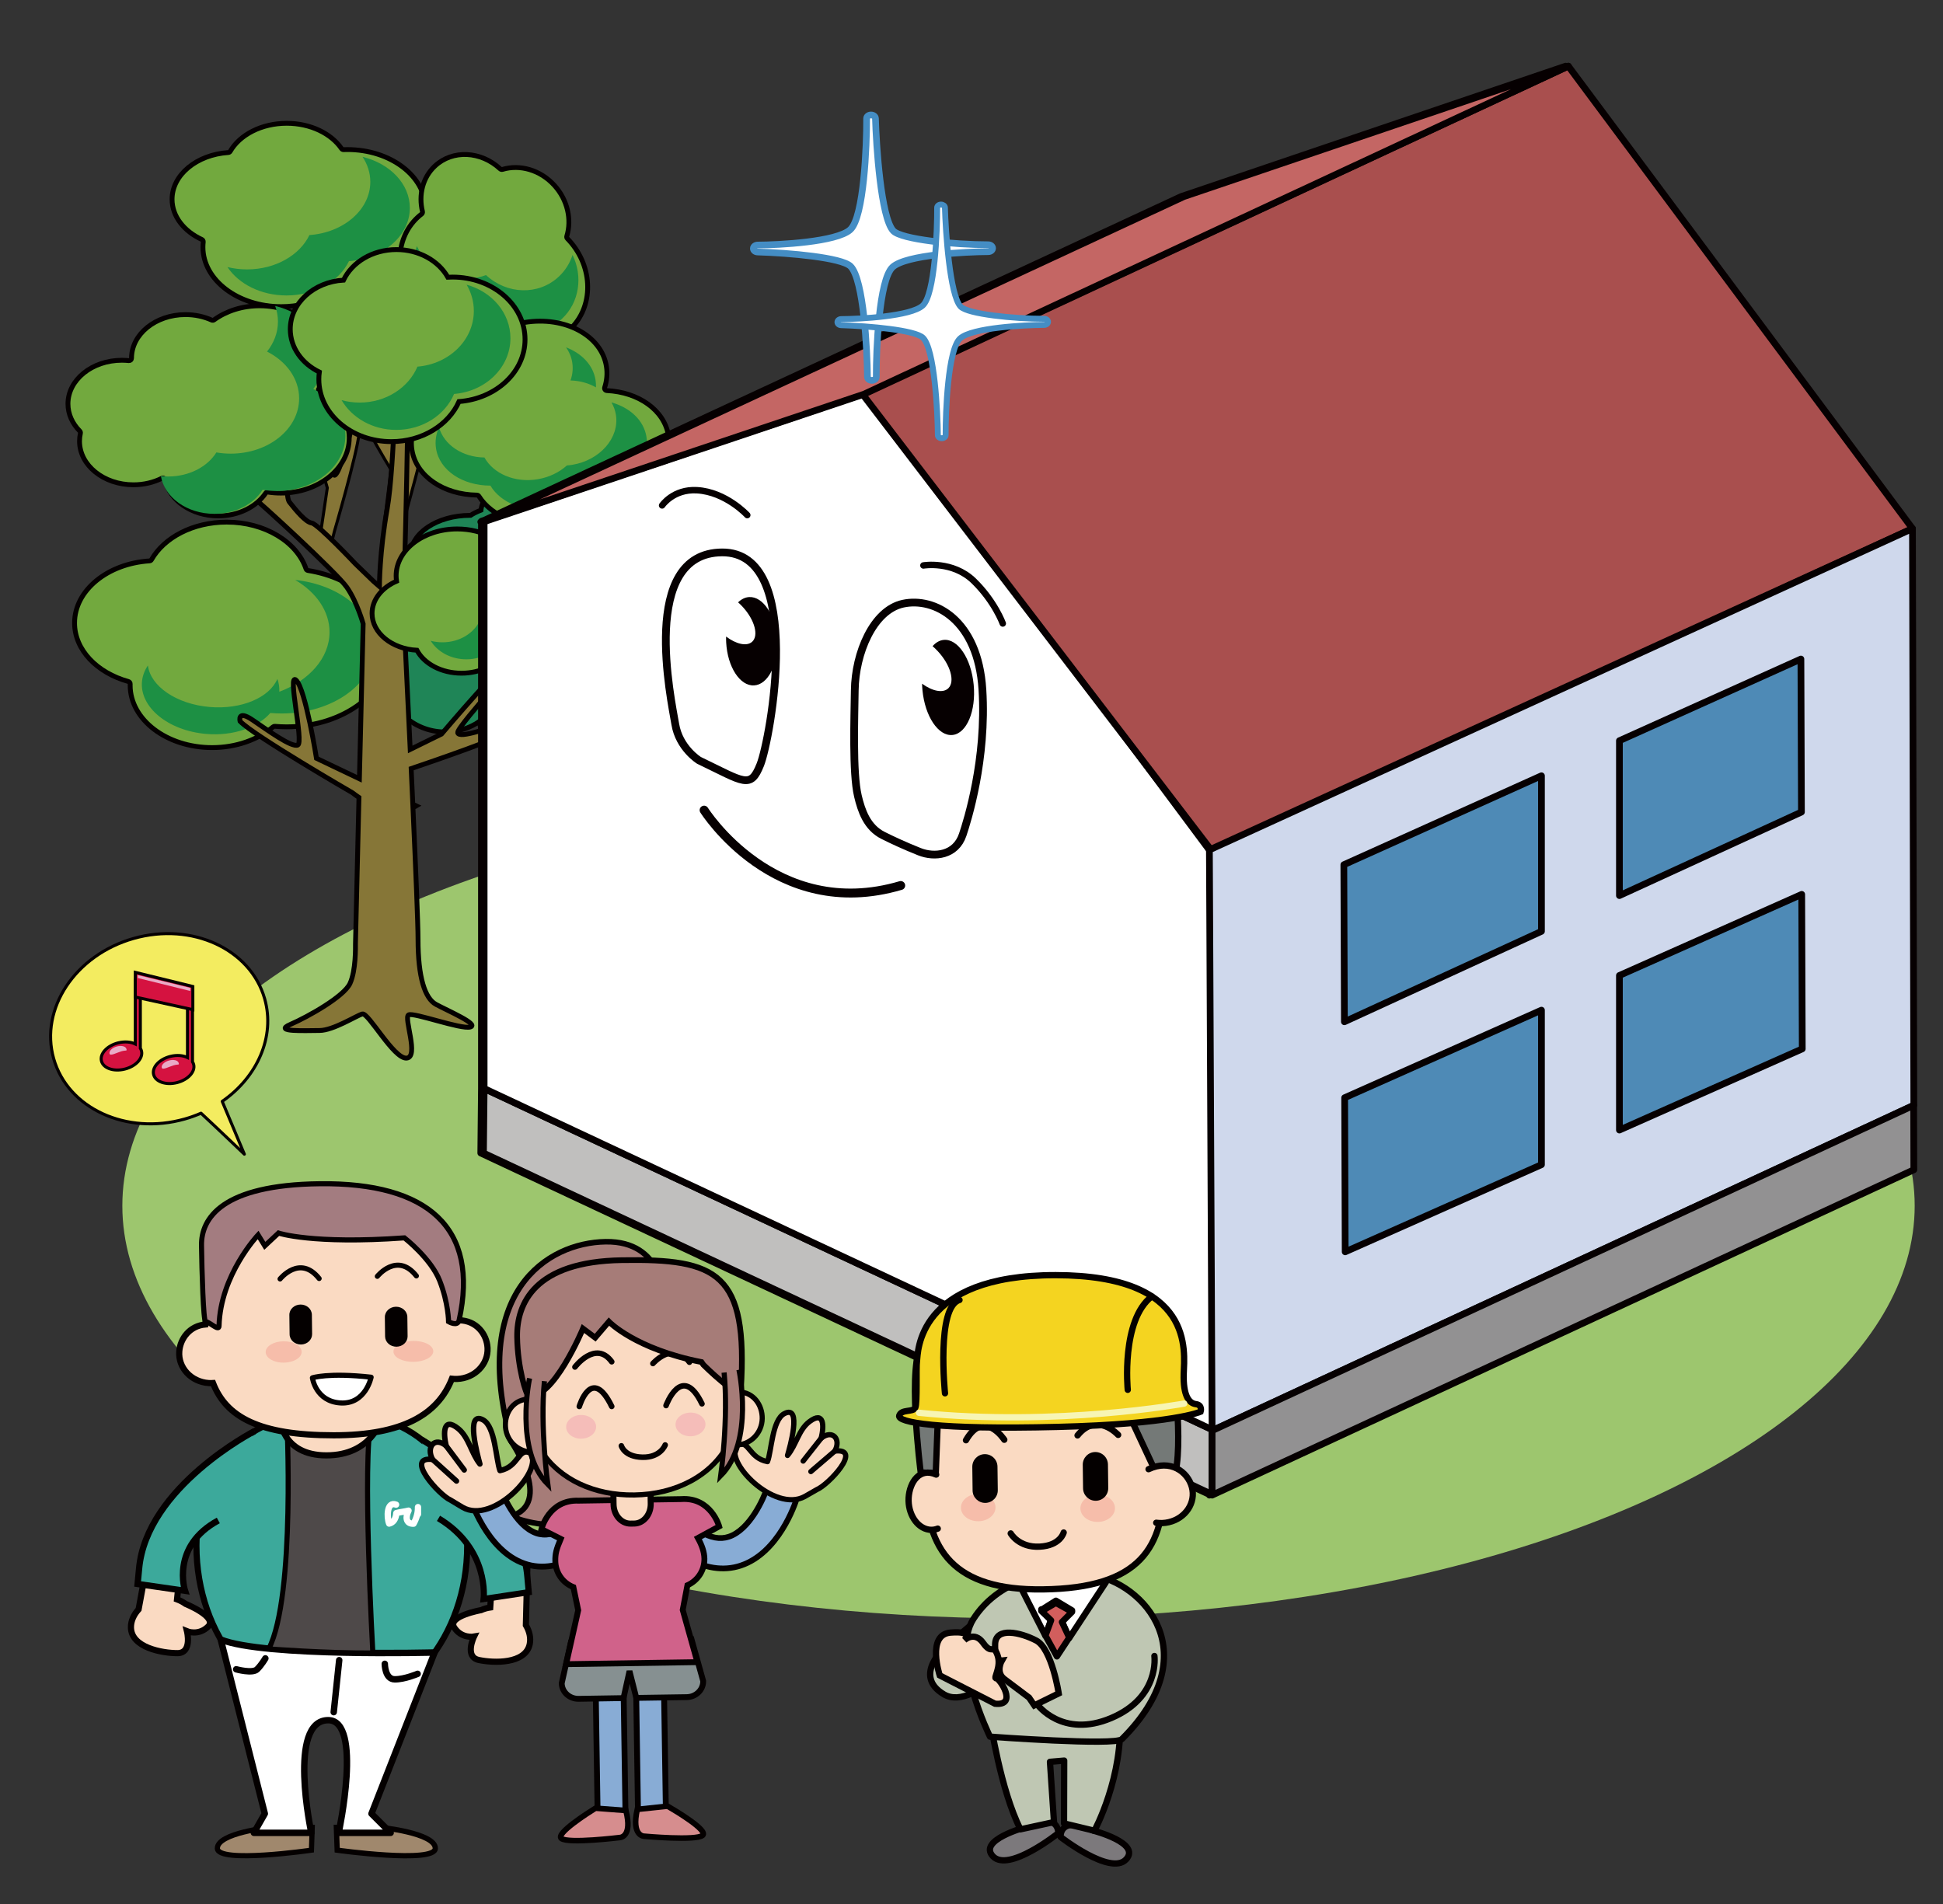 <?xml version="1.0" encoding="utf-8"?>
<!-- Generator: Adobe Illustrator 16.0.0, SVG Export Plug-In . SVG Version: 6.00 Build 0)  -->
<!DOCTYPE svg PUBLIC "-//W3C//DTD SVG 1.1//EN" "http://www.w3.org/Graphics/SVG/1.1/DTD/svg11.dtd">
<svg version="1.1" id="レイヤー_1" xmlns="http://www.w3.org/2000/svg" xmlns:xlink="http://www.w3.org/1999/xlink" x="0px"
	 y="0px" width="250px" height="245px" viewBox="0 0 250 245" enable-background="new 0 0 250 245" xml:space="preserve">
<rect x="0" y="0" width="250" height="245" fill="#333333" stroke="none"/>
<g>
	<ellipse fill="#9DC66E" cx="131.049" cy="155.155" rx="115.308" ry="53.09"/>
	<g>
		<g>
			<path fill="#72A93E" stroke="#040000" stroke-width="0.623" stroke-miterlimit="10" d="M39.621,73.409
				c-0.111-0.018-0.205-0.094-0.242-0.199c-1.163-3.467-5.294-6.027-10.211-6.027c-4.336,0-8.059,1.99-9.678,4.836
				c-0.05,0.09-0.143,0.148-0.246,0.154c-5.404,0.344-9.65,3.791-9.65,7.99c0,3.463,2.886,6.414,6.928,7.533
				c0.137,0.039,0.23,0.166,0.227,0.311c-0.001,0.057-0.002,0.115-0.002,0.172c0,4.43,4.719,8.02,10.539,8.02
				c3.118,0,5.92-1.031,7.851-2.668c0.062-0.053,0.141-0.078,0.221-0.072c0.502,0.045,1.011,0.068,1.527,0.068
				c7.381,0,13.363-4.553,13.363-10.166C50.247,78.46,45.688,74.368,39.621,73.409z"/>
			<path fill="#1D9044" d="M37.982,74.626c2.693,1.584,4.417,4,4.417,6.709c0,3.342-2.625,6.24-6.462,7.676
				c0.028-0.566-0.057-1.121-0.246-1.654c-1.01,2.398-4.61,3.965-8.717,3.615c-4.274-0.363-7.615-2.68-7.942-5.342
				c-0.425,0.623-0.69,1.316-0.763,2.059c-0.316,3.311,3.378,6.336,8.253,6.75c3.488,0.295,6.636-0.822,8.262-2.695
				c0.479,0.041,0.968,0.064,1.463,0.064c6.588,0,11.93-3.867,11.93-8.635C48.177,78.829,43.748,75.235,37.982,74.626z"/>
		</g>
		<path fill="#1F8557" stroke="#040000" stroke-width="0.623" stroke-miterlimit="10" d="M92.806,75.435
			c0-2.32-1.822-4.357-4.565-5.508c0.982-1.012,1.552-2.221,1.552-3.52c0-3.588-4.353-6.496-9.723-6.496
			c-2.566,0-4.9,0.666-6.639,1.752c-1.144-0.453-2.479-0.713-3.904-0.713c-4.022,0-7.323,2.068-7.644,4.697
			c-0.475,0.182-0.926,0.406-1.349,0.668c-0.017,0-0.032,0-0.047,0c-4.234,0-7.668,2.293-7.668,5.125c0,0.646,0.18,1.266,0.51,1.836
			c-3.108,0.951-5.361,3.768-5.361,7.096c0,1.834,0.684,3.51,1.815,4.807c-0.113,0.506-0.172,1.031-0.172,1.57
			c0,4.107,3.433,7.438,7.668,7.438c1.648,0,3.174-0.502,4.423-1.359c0.395,3.75,3.658,6.674,7.628,6.674
			c3,0,5.598-1.67,6.857-4.105c0.659,0.137,1.343,0.211,2.043,0.211c5.371,0,9.724-4.223,9.724-9.434
			c0-1.711-0.471-3.316-1.292-4.699C90.26,80.521,92.806,78.177,92.806,75.435z"/>
		<path fill="#867637" stroke="#040000" stroke-width="0.389" stroke-miterlimit="10" d="M43.022,68.394
			c0,0,2.9-9.902,3.183-12.627c0,0-0.438-1.982-1.071,0.162c-0.634,2.143-1.51,5.566-2.159,5.332
			c-0.649-0.232-3.396-12.076-3.609-10.328c-0.212,1.748,2.748,11.844,2.748,11.844l-0.86,5.801
			C41.253,68.577,41.714,74.124,43.022,68.394z"/>
		<path fill="#867637" stroke="#040000" stroke-width="0.389" stroke-miterlimit="10" d="M54.62,49.979
			c-0.85,3.004-1.983,7.68-3.045,7.977c-1.062,0.299-6.408-10.854-6.611-8.668C44.76,51.47,50.309,60.44,50.309,60.44l-0.921,7.383
			c0,0,1.177,5.939,2.825-1.752c0,0,3.877-13.846,4.114-17.207C56.327,48.864,55.469,46.976,54.62,49.979z"/>
		<path fill="#867637" stroke="#040000" stroke-width="0.623" stroke-miterlimit="10" d="M65.69,92.757
			c-2.589,0.854-6.641,2.355-6.799,1.523c-0.155-0.834,10.332-11.969,8.407-10.961S56.811,94.456,56.811,94.456l-4.031,1.98
			c-0.447-9.492-0.875-18.068-0.875-18.068s0.992-33.543,0.441-35.334c-0.552-1.787-1.322,1.344-1.322,1.344
			s-0.222,15.543-1.213,21.133c-0.993,5.59-0.993,9.951-0.993,9.951l-0.771-0.67l-2.314-2.238c0,0-4.851-5.143-5.624-5.254
			c-0.771-0.111-1.982-1.564-2.865-2.686c-0.881-1.117,0.44-10.396,0.33-10.955c-0.109-0.561-0.441-0.225-1.322-0.449
			c-0.883-0.223-0.662,9.506-1.323,9.84c-0.661,0.336-0.44,0.447-2.314-0.895c-1.875-1.34-4.852-4.807-5.514-4.025
			c-0.66,0.783,5.072,5.703,5.514,5.928c0.44,0.223,10.693,9.615,12.016,11.516c1.323,1.902,2.095,4.697,2.095,4.697
			s-0.241,9.869-0.484,19.939l-5.524-2.635c0,0-1.405-8.852-2.608-10.043c-1.204-1.191,1.003,8,0.201,8.34
			c-0.803,0.34-3.813-1.871-5.821-3.232c-2.007-1.363-1.604,0.17-1.604,0.17c1.806,1.871,14.449,9.191,14.449,9.191
			c0.288,0.223,0.572,0.426,0.85,0.613c-0.23,9.551-0.448,18.594-0.448,18.803c0,0.447,0.065,3.455-0.705,5.133
			c-0.771,1.676-5.358,4.26-7.674,5.268c-2.314,1.006,1.984,0.783,3.748,0.783c1.765,0,4.74-1.904,5.512-2.127
			c0.772-0.225,4.036,5.791,5.689,5.68s-0.397-5.232,0.266-5.566c0.66-0.338,6.723,1.9,7.936,1.564
			c1.213-0.334-2.977-2.123-4.409-2.908c-1.434-0.781-2.314-3.465-2.314-8.387c0-1.955-0.297-9.084-0.655-16.955
			c0.284-0.109,0.434-0.201,0.434-0.201l-0.452-0.213c-0.069-1.516-0.141-3.057-0.211-4.59c3.177-1.076,11.247-3.857,13.617-5.152
			C66.512,93.745,68.28,91.905,65.69,92.757z"/>
		<g>
			<path fill="#72A93E" stroke="#040000" stroke-width="0.623" stroke-miterlimit="10" d="M54.761,26.905
				c0-4.23-4.509-7.66-10.07-7.66c-0.163,0-0.325,0.004-0.487,0.01c-0.106,0.004-0.205-0.047-0.265-0.137
				c-1.325-1.932-3.983-3.254-7.048-3.254c-3.254,0-6.049,1.488-7.276,3.619c-0.052,0.084-0.143,0.139-0.243,0.145
				c-4.054,0.273-7.232,2.865-7.232,6.02c0,2.193,1.537,4.113,3.836,5.172c0.118,0.057,0.188,0.182,0.174,0.312
				c-0.025,0.221-0.039,0.441-0.039,0.666c0,4.23,4.51,7.66,10.072,7.66c4.217,0,7.828-1.975,9.328-4.771
				c0.05-0.092,0.143-0.154,0.245-0.162C50.817,34.118,54.761,30.862,54.761,26.905z"/>
			<path fill="#1D9044" d="M46.645,20.181c0.64,0.961,1.002,2.057,1.002,3.219c0,3.59-3.444,6.537-7.835,6.848
				c-1.238,2.582-4.366,4.418-8.031,4.418c-0.875,0-1.719-0.107-2.514-0.301c1.444,2.174,4.306,3.654,7.6,3.654
				c3.666,0,6.796-1.832,8.033-4.416c4.39-0.311,7.833-3.256,7.833-6.846C52.732,23.657,50.17,21.04,46.645,20.181z"/>
		</g>
		<g>
			<path fill="#72A93E" stroke="#040000" stroke-width="0.623" stroke-miterlimit="10" d="M73.336,42.376
				c3.071-2.865,3.031-7.975-0.085-11.41c-0.083-0.094-0.166-0.18-0.252-0.268c-0.08-0.08-0.104-0.201-0.07-0.311
				c0.648-2.121,0.114-4.646-1.599-6.535c-1.815-2-4.447-2.723-6.676-2.053c-0.105,0.029-0.218,0.004-0.298-0.07
				c-2.471-2.295-6.111-2.496-8.392-0.367c-1.591,1.48-2.122,3.727-1.606,5.861c0.029,0.119-0.016,0.242-0.109,0.316
				c-0.18,0.135-0.354,0.281-0.522,0.439c-3.068,2.863-3.03,7.973,0.086,11.41c2.361,2.602,5.808,3.5,8.676,2.541
				c0.104-0.037,0.22-0.012,0.303,0.062C65.92,44.823,70.474,45.046,73.336,42.376z"/>
			<path fill="#1D9044" d="M73.668,32.806c-0.339,1.045-0.932,2.01-1.776,2.797c-2.606,2.432-6.673,2.297-9.359-0.207
				c-2.566,0.984-5.652,0.293-7.708-1.973c-0.488-0.539-0.886-1.131-1.191-1.756c-0.768,2.365-0.238,5.135,1.609,7.17
				c2.055,2.268,5.139,2.961,7.707,1.977c2.685,2.506,6.754,2.637,9.358,0.207C74.555,38.921,75.02,35.565,73.668,32.806z"/>
		</g>
		<g>
			<path fill="#72A93E" stroke="#040000" stroke-width="0.623" stroke-miterlimit="10" d="M78.077,50.259
				c-0.201-0.01-0.339-0.211-0.275-0.404c0.282-0.875,0.369-1.795,0.222-2.715c-0.631-3.969-5.338-6.496-10.513-5.652
				c-4.848,0.795-8.385,4.27-8.293,7.971c0.003,0.133-0.081,0.25-0.204,0.295c-3.964,1.441-6.544,4.766-6.008,8.143
				c0.542,3.406,4.091,5.752,8.358,5.811c0.104,0.002,0.2,0.057,0.256,0.145c1.684,2.674,5.538,4.172,9.694,3.49
				c2.126-0.348,4.001-1.211,5.428-2.385c0.046-0.039,0.102-0.061,0.162-0.068c0.291-0.025,0.584-0.062,0.879-0.111
				c5.174-0.848,8.857-4.75,8.227-8.719C85.483,52.765,82.153,50.46,78.077,50.259z"/>
			<g>
				<path fill="#1D9044" d="M73.629,46.64c0.126,0.793,0.039,1.578-0.225,2.316c1.208,0.033,2.336,0.352,3.277,0.891
					c0.014-0.314-0.003-0.631-0.055-0.951c-0.305-1.916-1.771-3.426-3.792-4.199C73.238,45.271,73.516,45.925,73.629,46.64z"/>
				<path fill="#1D9044" d="M78.675,51.78c0.282,0.486,0.481,1.02,0.572,1.592c0.472,2.971-2.049,5.854-5.632,6.441
					c-0.225,0.037-0.449,0.062-0.673,0.08c-0.985,0.887-2.296,1.533-3.792,1.779c-2.93,0.479-5.661-0.725-6.818-2.803
					c-2.804-0.037-5.195-1.594-5.848-3.891c-0.384,0.869-0.528,1.801-0.38,2.74c0.451,2.83,3.433,4.771,6.994,4.77
					c1.342,2.266,4.555,3.549,8.024,2.98c1.774-0.291,3.334-1.018,4.512-2.006c0.263-0.021,0.528-0.055,0.796-0.1
					c4.245-0.695,7.267-3.895,6.748-7.15C82.839,54.077,81.059,52.45,78.675,51.78z"/>
			</g>
		</g>
		<g>
			<g>
				<path fill="#72A93E" stroke="#040000" stroke-width="0.623" stroke-miterlimit="10" d="M41.121,50.479
					c-0.16-0.088-0.21-0.301-0.103-0.449c0.756-1.051,1.19-2.271,1.19-3.572c0-3.928-3.94-7.111-8.802-7.111
					c-2.252,0-4.308,0.684-5.863,1.811c-0.09,0.064-0.206,0.076-0.306,0.029c-0.999-0.449-2.149-0.705-3.373-0.705
					c-3.833,0-6.941,2.51-6.941,5.607v0.006c0,0.184-0.153,0.328-0.336,0.309c-0.296-0.029-0.598-0.047-0.903-0.047
					c-3.833,0-6.94,2.512-6.94,5.609c0,1.322,0.567,2.539,1.517,3.5c0.074,0.074,0.109,0.182,0.085,0.285
					c-0.075,0.332-0.114,0.672-0.114,1.021c0,3.096,3.106,5.609,6.939,5.609c1.338,0,2.587-0.307,3.645-0.836
					c0.177-0.088,0.387,0.018,0.429,0.215c0.574,2.629,3.417,4.627,6.835,4.627c2.636,0,4.928-1.188,6.103-2.936
					c0.065-0.1,0.183-0.148,0.297-0.129c0.535,0.084,1.09,0.125,1.656,0.125c4.859,0,8.8-3.184,8.8-7.109
					C44.935,53.907,43.424,51.761,41.121,50.479z"/>
				<g>
					<path fill="#1D9044" d="M40.309,50.044c0.888-1.111,1.403-2.434,1.403-3.854c0-3.229-2.662-5.953-6.308-6.822
						c0.233,0.641,0.359,1.314,0.359,2.014c0,1.422-0.517,2.744-1.404,3.855c2.48,1.258,4.129,3.486,4.129,6.027
						c0,3.926-3.938,7.109-8.798,7.109c-0.636,0-1.254-0.055-1.85-0.158c-1.142,1.838-3.492,3.098-6.207,3.098
						c-0.315,0-0.625-0.02-0.93-0.053c0.455,2.744,3.36,4.859,6.879,4.859c2.716,0,5.065-1.26,6.206-3.096
						c0.597,0.104,1.217,0.156,1.85,0.156c4.86,0,8.801-3.184,8.801-7.109C44.439,53.53,42.789,51.302,40.309,50.044z"/>
				</g>
			</g>
		</g>
		<g>
			<path fill="#72A93E" stroke="#040000" stroke-width="0.623" stroke-miterlimit="10" d="M67.555,43.679
				c0-4.432-4.175-8.025-9.325-8.025c-0.203,0-0.407,0.008-0.609,0.018c-1.192-2.107-3.706-3.557-6.613-3.557
				c-3.076,0-5.712,1.623-6.81,3.932c-3.826,0.223-6.85,2.963-6.85,6.312c0,2.365,1.507,4.428,3.74,5.512
				c-0.041,0.307-0.062,0.615-0.062,0.932c0,4.43,4.174,8.023,9.325,8.023c3.975,0,7.368-2.143,8.71-5.156
				C63.821,51.308,67.555,47.868,67.555,43.679z"/>
			<path fill="#1D9044" d="M60.04,36.634c0.59,1.006,0.927,2.152,0.927,3.373c0,3.76-3.188,6.844-7.254,7.17
				c-1.146,2.705-4.044,4.625-7.438,4.625c-0.81,0-1.591-0.109-2.326-0.312c1.336,2.277,3.987,3.828,7.036,3.828
				c3.396,0,6.293-1.92,7.438-4.625c4.066-0.326,7.254-3.412,7.254-7.172C65.676,40.274,63.302,37.534,60.04,36.634z"/>
		</g>
		<g>
			<path fill="#72A93E" stroke="#040000" stroke-width="0.623" stroke-miterlimit="10" d="M93.42,83.386
				c0-4.393-4.679-7.951-10.453-7.951c-0.229,0-0.456,0.006-0.683,0.018c-1.338-2.088-4.154-3.527-7.413-3.527
				c-3.449,0-6.402,1.609-7.633,3.896c-4.289,0.223-7.679,2.939-7.679,6.258c0,2.344,1.689,4.385,4.192,5.461
				c-0.046,0.305-0.07,0.609-0.07,0.922c0,4.391,4.68,7.951,10.453,7.951c4.455,0,8.259-2.121,9.764-5.109
				C89.235,90.946,93.42,87.538,93.42,83.386z"/>
			<path fill="#1D9044" d="M84.996,76.403c0.661,0.998,1.038,2.135,1.038,3.344c0,3.725-3.573,6.783-8.132,7.104
				c-1.283,2.682-4.531,4.586-8.336,4.586c-0.907,0-1.782-0.109-2.608-0.311c1.499,2.256,4.47,3.793,7.888,3.793
				c3.805,0,7.054-1.902,8.338-4.582c4.556-0.322,8.13-3.381,8.13-7.107C91.313,80.013,88.653,77.296,84.996,76.403z"/>
		</g>
		<g>
			<path fill="#72A93E" stroke="#040000" stroke-width="0.623" stroke-miterlimit="10" d="M73.323,77.94
				c0,3.328-3.519,6.027-7.857,6.027c-0.172,0-0.344-0.006-0.514-0.016c-1.005,1.584-3.123,2.674-5.572,2.674
				c-2.593,0-4.812-1.221-5.737-2.953c-3.224-0.168-5.771-2.227-5.771-4.742c0-1.777,1.27-3.324,3.152-4.141
				c-0.035-0.229-0.054-0.463-0.054-0.699c0-3.328,3.519-6.025,7.856-6.025c3.35,0,6.21,1.607,7.339,3.873
				C70.177,72.208,73.323,74.792,73.323,77.94z"/>
			<path fill="#1D9044" d="M65.902,73.21c0.384,0.627,0.603,1.338,0.603,2.098c0,2.34-2.077,4.262-4.727,4.461
				c-0.746,1.684-2.634,2.881-4.846,2.881c-0.527,0-1.036-0.066-1.516-0.195c0.872,1.418,2.597,2.383,4.585,2.383
				c2.211,0,4.101-1.195,4.845-2.877c2.651-0.203,4.729-2.123,4.729-4.463C69.575,75.476,68.028,73.769,65.902,73.21z"/>
		</g>
	</g>
	
		<path fill="none" stroke="#060001" stroke-width="0.865" stroke-linecap="round" stroke-linejoin="round" stroke-miterlimit="10" d="
		M245.9,142.22l-0.174-74.205L201.445,8.513l-49.468,16.781L62.304,66.952l-0.357,0.119v0.047l-0.086,0.039l0.086-0.027v72.936
		l-0.086,8.303l93.75,43.934v0.086l90.29-41.865l-0.02-8.293L245.9,142.22z"/>
	
		<polygon fill="#C0BFBE" stroke="#060001" stroke-width="0.865" stroke-linecap="round" stroke-linejoin="round" stroke-miterlimit="10" points="
		62.206,148.368 155.958,192.302 155.958,183.96 62.292,140.065 	"/>
	
		<polygon fill="#FFFFFF" stroke="#060001" stroke-width="0.865" stroke-linecap="round" stroke-linejoin="round" stroke-miterlimit="10" points="
		156.044,109.97 111.762,50.468 62.292,67.071 62.292,140.065 155.958,183.96 156.044,184.001 	"/>
	
		<polygon fill="#A94F4E" stroke="#060001" stroke-width="0.865" stroke-linecap="round" stroke-linejoin="round" stroke-miterlimit="10" points="
		110.982,50.726 201.792,8.513 246.072,68.015 155.958,109.536 	"/>
	<g>
		
			<polygon fill="#CFD8EC" stroke="#060001" stroke-width="0.865" stroke-linecap="round" stroke-linejoin="round" stroke-miterlimit="10" points="
			246.227,142.229 246.246,142.22 246.072,68.015 155.61,109.362 155.65,117.647 155.958,184.087 		"/>
	</g>
	
		<polygon fill="#C46664" stroke="#060001" stroke-width="0.865" stroke-linecap="round" stroke-linejoin="round" stroke-miterlimit="10" points="
		62.206,67.157 152.322,25.294 201.792,8.513 111.156,50.726 	"/>
	
		<polygon fill="#929192" stroke="#060001" stroke-width="0.865" stroke-linecap="round" stroke-linejoin="round" stroke-miterlimit="10" points="
		155.958,184.087 155.958,192.388 246.246,150.522 246.227,142.229 	"/>
	<g>
		<g>
			
				<polygon fill="#4E8AB6" stroke="#060001" stroke-width="0.865" stroke-linecap="round" stroke-linejoin="round" stroke-miterlimit="10" points="
				173.012,141.251 173.082,161.081 198.335,149.866 198.335,129.983 			"/>
			
				<polygon fill="#4E8AB6" stroke="#060001" stroke-width="0.865" stroke-linecap="round" stroke-linejoin="round" stroke-miterlimit="10" points="
				198.335,119.841 198.335,99.823 172.908,111.269 172.979,131.479 			"/>
		</g>
		<g>
			
				<polygon fill="#4E8AB6" stroke="#060001" stroke-width="0.865" stroke-linecap="round" stroke-linejoin="round" stroke-miterlimit="10" points="
				231.785,104.493 231.718,84.802 208.366,95.31 208.366,115.241 			"/>
			
				<polygon fill="#4E8AB6" stroke="#060001" stroke-width="0.865" stroke-linecap="round" stroke-linejoin="round" stroke-miterlimit="10" points="
				208.366,125.519 208.366,145.411 231.892,134.964 231.822,115.085 			"/>
		</g>
	</g>
	<path fill="#FFFFFF" stroke="#060001" stroke-width="0.996" stroke-miterlimit="10" d="M89.938,97.841
		c0,0-2.545-1.568-3.053-4.656c-0.51-3.092-4.657-22.049,6.032-22.104c10.689-0.053,6.185,24.129,4.911,27.311
		C96.557,101.571,95.793,100.655,89.938,97.841z"/>
	<path fill="#FFFFFF" stroke="#060001" stroke-width="0.996" stroke-miterlimit="10" d="M113.609,107.493
		c-2.054-1.035-2.774-3.17-3.226-5.074c-0.702-2.967-0.446-10.139-0.402-13.6c0.062-4.746,2.35-10.303,6.21-11.139
		c4.038-0.873,9.651,2.057,10.213,11.051c0.561,8.994-1.942,16.922-2.537,18.684c-0.899,2.666-3.633,2.947-5.566,2.178
		C116.347,108.815,114.768,108.075,113.609,107.493z"/>
	<path fill="#060001" d="M99.98,82.343c-0.171-3.141-1.774-5.607-3.582-5.516c-0.525,0.029-1.011,0.273-1.43,0.68
		c0.211,0.188,0.418,0.391,0.617,0.609c1.539,1.695,2.064,3.701,1.174,4.479c-0.695,0.605-2.045,0.287-3.334-0.686
		c-0.006,0.254-0.004,0.514,0.011,0.775c0.172,3.139,1.774,5.607,3.582,5.512C98.825,88.104,100.151,85.481,99.98,82.343z"/>
	<path fill="#060001" d="M125.281,88.104c-0.32-3.379-2.055-5.957-3.875-5.762c-0.531,0.057-1.011,0.344-1.414,0.805
		c0.222,0.191,0.44,0.398,0.652,0.627c1.635,1.748,2.259,3.881,1.396,4.768c-0.674,0.689-2.051,0.416-3.399-0.564
		c0.007,0.273,0.021,0.553,0.049,0.834c0.32,3.377,2.055,5.957,3.876,5.762C124.386,94.378,125.603,91.481,125.281,88.104z"/>
	
		<path fill="none" stroke="#060001" stroke-width="0.83" stroke-linecap="round" stroke-linejoin="round" stroke-miterlimit="10" d="
		M85.191,65.036c0,0,1.439-2.133,4.484-1.957c3.735,0.215,6.474,3.203,6.474,3.203"/>
	
		<path fill="none" stroke="#060001" stroke-width="0.83" stroke-linecap="round" stroke-linejoin="round" stroke-miterlimit="10" d="
		M129.024,80.228c0,0-1.028-2.844-3.736-5.479c-2.708-2.631-6.476-1.99-6.476-1.99"/>
	
		<path fill="none" stroke="#060001" stroke-width="1.146" stroke-linecap="round" stroke-linejoin="round" stroke-miterlimit="10" d="
		M90.595,104.245c0,0,9.089,14.49,25.299,9.699"/>
	<path fill="#FFFFFF" stroke="#448DC4" stroke-width="0.862" stroke-miterlimit="10" d="M127.143,31.491
		c-4.401,0-11.176-0.68-12.212-1.787c-1.587-1.697-2.191-11.023-2.288-14.475c-0.008-0.244-0.271-0.434-0.576-0.436
		c-0.312,0.002-0.561,0.203-0.561,0.447c0.016,3.434-0.335,12.699-2.104,14.312c-1.742,1.59-9.185,1.969-11.906,1.979
		c-0.308,0.002-0.561,0.197-0.562,0.441c-0.006,0.244,0.236,0.445,0.546,0.453c4.021,0.113,10.822,0.713,11.96,1.842
		c1.696,1.686,2.143,10.846,2.172,14.232l0,0v0.004c0.002,0.246,0.256,0.445,0.567,0.445c0.001,0,0.002,0,0.004,0
		c0.313-0.002,0.565-0.203,0.564-0.449c-0.014-3.385,0.337-12.521,2.106-14.135c1.742-1.592,9.466-1.969,12.294-1.98
		c0.313,0,0.567-0.201,0.565-0.447C127.711,31.692,127.457,31.491,127.143,31.491z"/>
	<path fill="#FFFFFF" stroke="#448DC4" stroke-width="0.759" stroke-miterlimit="10" d="M134.347,41.022
		c-3.873,0-9.839-0.6-10.752-1.574c-1.396-1.494-1.929-9.703-2.014-12.742c-0.005-0.215-0.238-0.383-0.508-0.383
		c-0.272,0.002-0.492,0.178-0.492,0.395c0.014,3.021-0.295,11.178-1.852,12.598c-1.534,1.4-8.086,1.732-10.48,1.744
		c-0.272,0-0.493,0.172-0.498,0.387c-0.004,0.215,0.211,0.391,0.482,0.398c3.539,0.1,9.527,0.627,10.528,1.621
		c1.493,1.484,1.886,9.547,1.913,12.531l0,0l0,0c0,0.219,0.225,0.391,0.498,0.391h0.002c0.276,0,0.499-0.176,0.497-0.393
		c-0.012-2.98,0.297-11.023,1.854-12.443c1.534-1.4,8.333-1.732,10.822-1.742c0.277,0,0.501-0.18,0.5-0.396
		C134.847,41.198,134.623,41.022,134.347,41.022z"/>
	<g>
		
			<path fill="#F3EC60" stroke="#050001" stroke-width="0.39" stroke-linecap="round" stroke-linejoin="round" stroke-miterlimit="10" d="
			M28.591,141.722c4.505-3.129,6.849-8.307,5.466-13.193c-1.818-6.416-9.367-9.895-16.864-7.773
			C9.694,122.878,5.09,129.8,6.906,136.218c1.816,6.416,9.366,9.896,16.864,7.773c0.726-0.205,1.426-0.459,2.095-0.75
			c1.764,1.629,5.575,5.275,5.575,5.275L28.591,141.722z"/>
		<g>
			<path fill="#D51240" stroke="#050001" stroke-width="0.39" stroke-miterlimit="10" d="M18.207,135.237
				c-0.032-0.125-0.082-0.238-0.149-0.346v-8.771c0-0.15-0.145-0.271-0.325-0.271c-0.18,0-0.325,0.121-0.325,0.271v8.219
				c-0.572-0.281-1.37-0.352-2.201-0.146c-1.424,0.354-2.389,1.4-2.156,2.332c0.233,0.932,1.575,1.4,3,1.043
				C17.475,137.212,18.439,136.167,18.207,135.237z"/>
			<path fill="#D51240" stroke="#050001" stroke-width="0.39" stroke-miterlimit="10" d="M24.919,136.976
				c-0.03-0.123-0.082-0.238-0.149-0.344v-8.771c0-0.15-0.146-0.273-0.324-0.273c-0.181,0-0.325,0.123-0.325,0.273v8.219
				c-0.57-0.281-1.371-0.354-2.201-0.146c-1.422,0.354-2.39,1.398-2.156,2.332c0.232,0.932,1.577,1.398,2.999,1.043
				C24.187,138.95,25.153,137.907,24.919,136.976z"/>
			<polygon fill="#D51240" stroke="#050001" stroke-width="0.39" stroke-miterlimit="10" points="17.407,128.294 17.407,125.12 
				24.812,126.937 24.812,129.917 			"/>
			<path fill="#E9AAC6" d="M16.263,134.962c0.098,0.336-0.037,0.143-0.634,0.314c-0.6,0.174-1.438,0.654-1.534,0.316
				c-0.098-0.336,0.307-0.752,0.906-0.926C15.6,134.493,16.165,134.624,16.263,134.962z"/>
			<path fill="#E9AAC6" d="M22.986,136.765c0.099,0.334-0.036,0.141-0.635,0.316c-0.599,0.174-1.436,0.652-1.534,0.314
				c-0.099-0.336,0.308-0.75,0.906-0.926C22.324,136.296,22.887,136.427,22.986,136.765z"/>
			<polygon fill="#E9AAC6" points="17.732,125.472 24.483,127.118 24.483,127.517 17.732,125.849 			"/>
		</g>
	</g>
	<g>
		<g>
			<g>
				<path fill="#FADAC2" stroke="#040000" stroke-width="0.793" d="M67.663,209.122L67.663,209.122l0.18-7.152l-4.512-0.773
					c0,0-0.077,3.457-0.249,5.646c-0.393,0.057-0.794,0.166-1.194,0.344c0,0-4.392,0.783-3.441,2.24
					c0.95,1.461,2.542,1.166,2.542,1.166s-1.27,2.611,0.624,3.01s5.998,0.547,6.543-2.035
					C68.324,210.769,68.123,209.897,67.663,209.122z"/>
				<path fill="#FADAC2" stroke="#040000" stroke-width="0.793" d="M17.832,207.089L17.832,207.089l1.302-7.035l3.654,0.141
					c0,0,0.284,3.434-0.001,5.611c0.372,0.135,0.74,0.328,1.098,0.582c0,0,4.134,1.672,2.902,2.904
					c-1.23,1.232-2.727,0.615-2.727,0.615s0.704,2.814-1.232,2.814c-1.935,0-5.98-0.699-5.98-3.342
					C16.848,208.563,17.222,207.755,17.832,207.089z"/>
				<path fill="#A0886D" stroke="#040000" stroke-width="0.681" d="M48.915,235.14c0,0,7.094,0.703,7.094,2.697
					s-12.624,0.236-12.624,0.236l-0.104-2.934H48.915z"/>
				<path fill="#A0886D" stroke="#040000" stroke-width="0.667" d="M34.769,235.14c0,0-6.802,0.703-6.802,2.697
					s12.105,0.236,12.105,0.236l0.101-2.934H34.769z"/>
				<path fill="#3CA99B" stroke="#040000" stroke-width="0.791" d="M60.115,198.892c0,11.66-7.799,21.115-17.421,21.115
					c-9.62,0-17.419-9.455-17.419-21.115c0-11.662,7.799-17.242,17.419-17.242C52.316,181.649,60.115,187.229,60.115,198.892z"/>
				<path fill="#FFFFFF" stroke="#040000" stroke-width="0.83" stroke-linecap="round" stroke-linejoin="round" d="
					M28.403,210.968l5.67,22.412l-1.407,2.463h7.391c0,0-3.115-14.496,2.177-14.496c4.474,0,1.343,14.496,1.343,14.496h6.686
					l-2.464-2.463l8.121-20.746C55.919,212.634,33.975,213.237,28.403,210.968z"/>
				<path fill="#4E4949" stroke="#040000" stroke-width="0.654" d="M36.887,182.175c0,0,1.183,23.221-2.31,29.998
					c0,0,7.231,0.562,13.397,0.531c0,0-1.409-25.074-0.177-30C49.029,177.776,36.887,182.175,36.887,182.175z"/>
				<path fill="#FADAC2" stroke="#040000" stroke-width="0.793" d="M36.019,182.519c0,0,0.177,4.752,5.982,4.752
					c5.808,0,7.039-4.576,7.039-4.576S36.019,178.999,36.019,182.519z"/>
				<g>
					<path fill="#FADAC2" stroke="#040000" stroke-width="0.793" d="M62.731,173.458c-0.084-1.775-1.418-3.541-3.661-3.57
						c-0.747-7.832-7.887-13.93-16.496-13.838c-8.681,0.096-15.703,6.443-16.15,14.377c-1.999,0.176-3.228,1.799-3.356,3.459
						c-0.165,2.104,1.529,3.93,3.782,4.08c0.188,0.012,0.375,0.012,0.558,0c1.678,4.324,5.868,6.723,15.533,6.723
						c8.863,0,13.391-2.68,15.208-7.277c0.222,0.023,0.447,0.035,0.678,0.025C61.084,177.347,62.833,175.563,62.731,173.458z"/>
					<path fill="none" stroke="#040000" stroke-width="0.656" stroke-linecap="round" stroke-linejoin="round" d="M36.036,164.571
						c0,0,2.546-3.186,5.027-0.055"/>
					<path fill="none" stroke="#040000" stroke-width="0.656" stroke-linecap="round" stroke-linejoin="round" d="M48.549,164.233
						c0,0,2.544-3.188,5.025-0.053"/>
					<path fill="#FFFFFF" stroke="#040000" stroke-width="0.656" stroke-linecap="round" stroke-linejoin="round" d="
						M47.753,177.212c0,0-0.697,3.498-3.922,3.316c-3.224-0.186-3.635-3.234-3.635-3.234S42.227,176.603,47.753,177.212z"/>
					<path fill="#F6BDAA" d="M38.815,173.942c0.01,0.76-1.021,1.385-2.298,1.4c-1.279,0.014-2.322-0.592-2.333-1.352
						s1.019-1.387,2.297-1.398C37.761,172.581,38.805,173.183,38.815,173.942z"/>
					<path fill="#F6BDAA" d="M55.749,173.862c0.007,0.744-1.131,1.361-2.543,1.375c-1.418,0.016-2.571-0.574-2.582-1.32
						c-0.007-0.742,1.131-1.361,2.546-1.375C54.583,172.526,55.737,173.118,55.749,173.862z"/>
					<path fill="#040000" d="M52.445,171.944c0.011,0.732-0.63,1.334-1.431,1.344l0,0c-0.801,0.01-1.456-0.578-1.466-1.314
						l-0.03-2.484c-0.01-0.732,0.631-1.336,1.429-1.344l0,0c0.802-0.01,1.458,0.58,1.466,1.311L52.445,171.944z"/>
					<path fill="#040000" d="M40.159,171.661c0.009,0.734-0.632,1.338-1.43,1.346l0,0c-0.802,0.008-1.456-0.578-1.467-1.314
						l-0.031-2.484c-0.01-0.736,0.631-1.336,1.43-1.344l0,0c0.802-0.01,1.458,0.576,1.467,1.311L40.159,171.661z"/>
					<path fill="#A37C80" stroke="#040000" stroke-width="0.654" d="M59.071,169.888c-0.19,0.863-1.355,0.178-1.355,0.178
						s-0.016-2.371-1.134-5.244c-1.118-2.875-4.544-5.537-4.544-5.537c-11.877,0.85-16.205-0.619-16.205-0.619l-1.76,1.648
						l-0.865-1.408c0,0-4.86,5.143-5.024,11.719c-0.016,0.713-1.112-0.459-1.735-0.57c-0.289-0.053-0.477-6.557-0.521-9.812
						c-0.044-3.445,2.591-7.787,15.238-7.924C55.029,152.165,61.7,157.968,59.071,169.888z"/>
				</g>
				<g>
					<path fill="#3CA99B" d="M68.033,204.876l-0.176-1.938c-0.879-10.557-13.66-17.725-13.66-17.725l2.224,10.158
						c6.598,3.959,5.807,10.383,5.807,10.383L68.033,204.876z"/>
					<path fill="#3CA99B" d="M17.893,201.884l-0.185,1.936l6.102,0.879c0,0-1.891-5.717,4.28-9.053l4.648-11.488
						C32.738,184.157,18.817,191.325,17.893,201.884z"/>
				</g>
				<path fill="none" stroke="#040000" stroke-width="0.791" d="M54.197,185.214c0,0,12.781,7.168,13.66,17.725l0.176,1.938
					l-5.806,0.879c0,0,0.791-6.424-5.807-10.383"/>
				<path fill="none" stroke="#040000" stroke-width="0.811" d="M32.738,184.157c0,0-13.921,7.168-14.846,17.727l-0.185,1.936
					l6.102,0.879c0,0-1.891-5.717,4.28-9.053"/>
				<path fill="none" stroke="#FFFFFF" stroke-width="0.811" stroke-linecap="round" stroke-linejoin="round" d="M50.965,193.612
					c-1.228-0.477-1.212,1.668-0.893,2.439c0.573-0.137,0.881-0.66,0.923-1.355c0.509-0.133,1.078-0.186,1.571-0.312
					c-0.409,0.783-0.379,1.717,0.646,1.68c0.37-0.658,0.589-1.387,0.568-2.137c-0.002-0.158,0.003,0.738,0,0.92"/>
			</g>
			<path fill="none" stroke="#040000" stroke-width="0.83" stroke-linecap="round" stroke-linejoin="round" d="M30.389,214.798
				c0,0,2.112,0.586,2.697,0c0.587-0.586,1.057-1.404,1.057-1.404"/>
			<path fill="none" stroke="#040000" stroke-width="0.83" stroke-linecap="round" stroke-linejoin="round" d="M49.51,214.095
				c0,0,0,1.996,1.289,1.996c1.291,0,2.934-0.707,2.934-0.707"/>
			
				<line fill="none" stroke="#040000" stroke-width="0.83" stroke-linecap="round" stroke-linejoin="round" x1="43.645" y1="213.624" x2="42.94" y2="220.312"/>
		</g>
		<path fill="#A67C78" stroke="#040000" stroke-width="0.717" d="M85.385,167.017c0,0,0.065-7.354-7.463-7.236
			c-7.53,0.115-17.474,6.471-12.156,25.701c0,0,5.501,7.932-0.031,9.629c0,0,14.465,6.412,16.675-11.729
			C83.473,174.657,86.377,173.276,85.385,167.017z"/>
		<g>
			<path fill="#88ACD5" stroke="#040000" stroke-width="0.733" d="M95.297,201.458c-2.225,0.734-4.686,0.354-7.113-1.104
				l1.866-3.297c1.381,0.83,2.598,1.055,3.72,0.686c2.676-0.879,4.475-4.863,4.944-6.324l3.797,1.426
				C102.287,193.558,100.174,199.849,95.297,201.458z"/>
		</g>
		<g>
			<path fill="#FADAC2" stroke="#040000" stroke-width="0.678" stroke-linecap="round" stroke-linejoin="round" d="M103.553,192.56
				c-3.925,2.168-10.565-4.602-8.668-6.633c1.544-0.676,1.425,1.693,3.866,2.15c0.525-1.348,0.593-5.344,2.159-6.174
				c2.34-1.238,0.682,4.438,0.416,5.377c1.113-1.312,1.424-3.287,2.803-4.336c1.922-1.461,1.918,0.533,1.529,2.119
				c1.479-1.186,2.606,0.152,1.747,1.656c3.688-0.432-0.848,4.363-2.312,4.959L103.553,192.56z"/>
			
				<line fill="none" stroke="#040000" stroke-width="0.678" stroke-linecap="round" stroke-linejoin="round" x1="107.405" y1="186.72" x2="104.333" y2="189.354"/>
			
				<line fill="none" stroke="#040000" stroke-width="0.678" stroke-linecap="round" stroke-linejoin="round" x1="105.658" y1="185.063" x2="103.339" y2="188.003"/>
		</g>
		<path fill="#88ACD5" stroke="#040000" stroke-width="0.754" d="M80.482,233.624c0.017,0.992-0.774,1.807-1.765,1.822l0,0
			c-0.99,0.016-1.805-0.775-1.82-1.766l-0.245-15.953c-0.016-0.99,0.776-1.805,1.765-1.822l0,0c0.993-0.014,1.806,0.775,1.821,1.766
			L80.482,233.624z"/>
		<path fill="#88ACD5" stroke="#040000" stroke-width="0.754" d="M85.687,233.726c0.014,0.988-0.776,1.805-1.767,1.82l0,0
			c-0.99,0.014-1.804-0.773-1.821-1.764l-0.244-15.957c-0.017-0.99,0.776-1.803,1.766-1.82l0,0c0.988-0.016,1.805,0.775,1.82,1.764
			L85.687,233.726z"/>
		<g>
			<path fill="#D68D8E" stroke="#040000" stroke-width="0.717" d="M76.617,232.671c-0.98,0.609-5.145,3.27-4.396,3.891
				c0.848,0.705,7.528-0.115,7.528-0.115s1.673-0.025,0.782-3.479L76.617,232.671z"/>
			<path fill="#D68D8E" stroke="#040000" stroke-width="0.717" d="M85.898,232.411l-3.903,0.414
				c-0.785,3.479,0.89,3.453,0.89,3.453s6.703,0.613,7.528-0.115C91.144,235.517,86.896,232.989,85.898,232.411z"/>
		</g>
		<g>
			<path fill="#88ACD5" stroke="#040000" stroke-width="0.754" d="M67.479,201.202c2.229,0.775,4.696,0.371,7.131-1.168
				l-1.872-3.475c-1.383,0.875-2.603,1.111-3.726,0.723c-2.684-0.928-4.485-5.129-4.955-6.67l-3.807,1.504
				C60.475,192.866,62.594,199.503,67.479,201.202z"/>
		</g>
		<path fill="#869091" stroke="#040000" stroke-width="0.752" d="M73.428,211.433l-1.153,5.158
			c0.018,1.127,0.991,2.023,2.173,2.008l5.777-0.092l0.771-3.479l0.875,3.453l6.496-0.098c1.183-0.02,2.126-0.947,2.109-2.072
			l-1.483-5.311C83.907,212.487,78.49,212.71,73.428,211.433z"/>
		<path fill="#D0628A" stroke="#040000" stroke-width="0.754" d="M90.634,200.569c-0.015-0.863-0.325-1.738-0.839-2.664l2.74-1.492
			c0,0-1.046-3.789-4.896-3.514l-13.186,0.203c-3.857-0.158-4.786,3.662-4.786,3.662l2.48,1.254
			c-0.576,1.365-0.712,1.926-0.697,2.846c0.024,1.533,0.984,2.83,2.325,3.361l0.621,2.977l-1.556,6.936l16.889-0.258l-1.885-6.717
			l0.604-3.176C89.755,203.407,90.657,202.089,90.634,200.569z"/>
		<g>
			<path fill="#FADAC2" stroke="#040000" stroke-width="0.697" stroke-linecap="round" stroke-linejoin="round" d="M59.52,193.956
				c3.931,2.287,10.587-4.855,8.684-6.996c-1.547-0.713-1.428,1.785-3.874,2.271c-0.526-1.424-0.593-5.641-2.165-6.516
				c-2.344-1.307-0.683,4.682-0.416,5.672c-1.115-1.385-1.426-3.465-2.809-4.572c-1.925-1.541-1.922,0.561-1.533,2.234
				c-1.481-1.25-2.613,0.16-1.748,1.748c-3.699-0.455,0.849,4.6,2.315,5.23L59.52,193.956z"/>
			
				<line fill="none" stroke="#040000" stroke-width="0.697" stroke-linecap="round" stroke-linejoin="round" x1="55.658" y1="187.798" x2="58.735" y2="190.575"/>
			
				<line fill="none" stroke="#040000" stroke-width="0.697" stroke-linecap="round" stroke-linejoin="round" x1="57.406" y1="186.05" x2="59.731" y2="189.151"/>
		</g>
		<g>
			<g>
				<path fill="#FADAC2" stroke="#040000" stroke-width="0.776" d="M83.727,193.495c0.021,1.391-0.926,2.531-2.113,2.551
					l-0.479,0.006c-1.188,0.02-2.169-1.094-2.189-2.482l-0.036-2.377c-0.021-1.389,0.924-2.531,2.112-2.551l0.478-0.006
					c1.188-0.018,2.167,1.094,2.191,2.482L83.727,193.495z"/>
				<path fill="#FADAC2" stroke="#040000" stroke-width="0.66" d="M95.013,179.104c-0.546-7.211-6.556-12.84-13.797-12.729
					c-7.413,0.113-13.352,6.199-13.414,13.664c-1.945,0.189-2.895,1.967-2.76,3.613c0.159,1.91,1.81,3.328,3.685,3.172
					c0.303-0.025,0.595-0.09,0.868-0.191c2.38,3.746,6.886,5.812,12.021,5.736c5.34-0.084,9.927-2.467,12.097-6.564
					c0.288,0.084,0.593,0.135,0.905,0.137c1.882,0.027,3.428-1.502,3.455-3.418C98.096,180.856,97.005,179.128,95.013,179.104z"/>
				<path fill="none" stroke="#040000" stroke-width="0.717" stroke-linecap="round" stroke-linejoin="round" d="M73.977,175.901
					c0,0,2.657-3.512,4.733-0.676"/>
				<path fill="none" stroke="#040000" stroke-width="0.717" stroke-linecap="round" stroke-linejoin="round" d="M84.008,175.452
					c0,0,2.621-3.004,4.698-0.166"/>
				<path fill="none" stroke="#040000" stroke-width="0.717" stroke-linecap="round" stroke-linejoin="round" d="M79.95,186.046
					c0,0,0.372,1.41,2.706,1.465c2.331,0.055,2.93-1.576,2.93-1.576"/>
				
					<ellipse transform="matrix(1 -0.015 0.015 1 -2.69 1.118)" fill="#F5BDB9" cx="74.708" cy="183.604" rx="1.927" ry="1.525"/>
				
					<ellipse transform="matrix(1 -0.015 0.015 1 -2.684 1.324)" fill="#F5BDB9" cx="88.779" cy="183.299" rx="1.927" ry="1.523"/>
				<path fill="#A67C78" stroke="#040000" stroke-width="0.735" d="M95.332,178.771c-0.094,1.555-4.828-3.154-4.828-3.154
					l-0.245-0.355c-8.513-1.66-11.914-5.195-11.914-5.195l-1.763,2.061l-1.572-1.174c0,0-3.92,9.385-7.04,8.596
					c-0.259-0.064-1.366-3.441-1.431-7.508c-0.066-4.303,2.241-9.719,13.476-9.889C92.323,161.96,96.255,163.751,95.332,178.771z"/>
			</g>
			<path fill="none" stroke="#040000" stroke-width="0.717" stroke-linecap="round" stroke-linejoin="round" d="M74.54,180.974
				c0,0,1.576-5.338,4.17,0"/>
			<path fill="none" stroke="#040000" stroke-width="0.717" stroke-linecap="round" stroke-linejoin="round" d="M85.698,180.86
				c0,0,2.029-5.564,4.621-0.225"/>
			<g>
				<path fill="#A67C78" d="M70.05,177.726c-0.585,5.916,0.432,13.279,0.432,13.279c-4.351-4.414-2.341-13.646-2.341-13.646
					L70.05,177.726z"/>
				<path fill="none" stroke="#040000" stroke-width="0.661" d="M68.141,177.358c0,0-2.01,9.232,2.341,13.646
					c0,0-1.017-7.363-0.432-13.279"/>
			</g>
			<g>
				<path fill="#A67C78" d="M93.168,176.614c0.586,5.916-0.432,13.279-0.432,13.279c4.351-4.412,2.34-13.645,2.34-13.645
					L93.168,176.614z"/>
				<path fill="none" stroke="#040000" stroke-width="0.661" d="M95.076,176.249c0,0,2.011,9.232-2.34,13.645
					c0,0,1.018-7.363,0.432-13.279"/>
			</g>
		</g>
	</g>
	<g>
		<path fill="#BFC7B3" stroke="#040000" stroke-width="0.81" stroke-linecap="round" stroke-linejoin="round" d="M127.723,206.737
			l-5.974,5.064c0,0-4.445,3.762-0.3,6.221c4.146,2.461,11.859-7.439,11.859-7.439S133.429,202.388,127.723,206.737z"/>
		<path fill="#7C797C" stroke="#040000" stroke-width="0.81" stroke-linecap="round" stroke-linejoin="round" d="M131.985,235.112
			c0,0-6.237,1.664-4.215,3.762c2.021,2.096,8.393-2.984,8.393-2.984S136.345,233.04,131.985,235.112z"/>
		<path fill="#7C797C" stroke="#040000" stroke-width="0.81" stroke-linecap="round" stroke-linejoin="round" d="M140.628,235.55
			c0,0,6.253,1.598,4.255,3.717c-1.997,2.117-8.423-2.893-8.423-2.893S136.247,233.526,140.628,235.55z"/>
		<path fill="#BFC7B3" stroke="#040000" stroke-width="0.81" stroke-linecap="round" stroke-linejoin="round" d="M127.414,221.405
			c0,0,1.333,8.961,3.887,13.986l4.314-0.934l-0.52-7.752l1.83-0.158l-0.021,8.082l3.908,0.943c0,0,3.798-6.986,3.266-14.879
			C143.548,212.802,128.691,214.778,127.414,221.405z"/>
		<g>
			<path fill="#BFC7B3" stroke="#040000" stroke-width="0.81" stroke-linecap="round" stroke-linejoin="round" d="
				M127.378,223.466c0,0-5.141-10.406-2.142-15.125c3-4.723,9.035-6.672,15.031-5.746c7.109,1.092,15.05,10.268,4.076,21.197
				C143.468,224.663,127.378,223.466,127.378,223.466z"/>
			<g>
				<path fill="#FFFFFF" stroke="#040000" stroke-width="0.81" stroke-linecap="round" stroke-linejoin="round" d="
					M133.979,207.087l0.116,0.002l1.765-1.115l2.08,1.244l-1.304,1.408l0.94,2.152l4.714-7.178c0,0-0.975-1.033-5.375-1.193
					c-3.908-0.139-5.917,1.137-5.917,1.137c0.073,0.201,2.068,4.125,3.515,6.955l0.729-2.109L133.979,207.087z"/>
				<path fill="#D25E5D" stroke="#040000" stroke-width="0.81" stroke-linecap="round" stroke-linejoin="round" d="
					M137.578,210.722l-0.942-2.002l1.303-1.309l-2.082-1.16l-1.765,1.037l-0.116-0.002l1.265,1.215l-0.727,1.959
					c0.826,1.506,1.475,2.68,1.475,2.68L137.578,210.722z"/>
			</g>
			<polygon fill="none" stroke="#040000" stroke-width="0.81" stroke-linecap="round" stroke-linejoin="round" points="
				126.148,212.31 131.985,212.396 131.97,213.618 128.471,214.604 126.035,213.628 			"/>
		</g>
		<path fill="#BFC7B3" d="M147.439,217.003c0,0-7.24,8.65-14.46,2.326l-0.455-3.688c0,0,8.588,1.828,10.389-4.258L147.439,217.003z"
			/>
		<path fill="#FADAC2" stroke="#040000" stroke-width="0.81" d="M136.221,217.901c0,0-0.874-5.75-2.894-6.803
			s-5.211-1.787-5.288,0.443c-0.076,2.232,0.864,2.131,0.864,2.131s-0.855,1.49,0.32,2.379c1.177,0.891,3.18,2.389,3.18,2.389
			l0.68,1.006L136.221,217.901z"/>
		<path fill="#FADAC2" stroke="#040000" stroke-width="0.81" d="M128.027,219.228l-7.115-3.645c0,0-1.722-5.238,1.373-5.504
			c3.097-0.264,1.785,0.982,1.785,0.982s1.312-1.246,2.44,0.359c1.13,1.604,1.279,0.031,1.833,1.543
			c0.554,1.514-0.592,3.027-0.169,2.994C128.596,215.921,131.031,219.538,128.027,219.228z"/>
		<path fill="none" stroke="#040000" stroke-width="0.81" stroke-linecap="round" stroke-linejoin="round" d="M133.475,219.337
			c0,0,3.21,4.398,9.503,1.734c6.295-2.664,5.556-7.984,5.556-7.984"/>
		<g>
			<path fill="#FADAC2" stroke="#040000" stroke-width="0.81" d="M119.05,190.704c0.113,8.785,3.657,13.963,15.135,13.814
				c12.51-0.16,15.679-5.361,15.566-14.146s-6.509-15.887-15.188-15.775C125.883,174.706,118.938,181.919,119.05,190.704z"/>
			<path fill="none" stroke="#040000" stroke-width="0.81" stroke-linecap="round" stroke-linejoin="round" d="M143.87,184.636
				c0,0-2.727-3.023-5.226,0.068"/>
			<path fill="none" stroke="#040000" stroke-width="0.81" stroke-linecap="round" stroke-linejoin="round" d="M129.22,185.263
				c0,0-2.588-4.014-4.932,0.062"/>
			<path fill="none" stroke="#040000" stroke-width="0.81" stroke-linecap="round" stroke-linejoin="round" d="M136.861,197.198
				c0,0-0.41,1.684-3.097,1.82c-2.687,0.139-3.718-1.703-3.718-1.703"/>
			
				<ellipse transform="matrix(-1 0.013 -0.013 -1 285.055 386.298)" fill="#F6BDAA" cx="141.298" cy="194.057" rx="2.224" ry="1.759"/>
			
				<ellipse transform="matrix(-1 0.013 -0.013 -1 254.312 386.326)" fill="#F6BDAA" cx="125.926" cy="193.973" rx="2.224" ry="1.757"/>
			<path fill="#040000" d="M139.354,191.515c0.013,0.895,0.747,1.609,1.642,1.6l0,0c0.896-0.012,1.61-0.746,1.599-1.641
				l-0.038-3.031c-0.012-0.896-0.746-1.611-1.641-1.602l0,0c-0.896,0.012-1.61,0.746-1.601,1.643L139.354,191.515z"/>
			<path fill="#040000" d="M125.141,191.79c0.011,0.895,0.746,1.609,1.641,1.598l0,0c0.896-0.012,1.611-0.744,1.601-1.639
				l-0.04-3.033c-0.012-0.896-0.746-1.611-1.641-1.6l0,0c-0.896,0.012-1.61,0.746-1.6,1.641L125.141,191.79z"/>
			<path fill="#747977" stroke="#040000" stroke-width="0.81" d="M150.643,173.304c0,0,1.655,11.145,0.618,16.123l-2.512,0.084
				l-4.622-9.898c0,0,0.413,1.629,0.4,0.662c-0.011-0.965,1.487-2.361-1.671-1.355c-3.159,1.004-11.834,1.943-16.547,0.072
				c0,0-3.034,3.658-5.546,1.209l-0.36,9.369l-1.938-0.102c0,0-1.873-14.469,0.326-16.727c4.694-4.814,12.233-2.457,12.233-2.457
				S150.548,165.858,150.643,173.304z"/>
			<path fill="none" stroke="#040000" stroke-width="0.81" d="M144.022,173.112c0,0-1.28,5.275-5.966,6.705"/>
			<path fill="none" stroke="#040000" stroke-width="0.81" d="M139.492,174.687c0,0-1.997,5.332-5.306,5.373"/>
			<path fill="none" stroke="#040000" stroke-width="0.81" d="M136.118,174.729c0,0-1.998,5.174-5.308,5.215"/>
			<g>
				<g>
					<path fill="#F4D420" stroke="#040000" stroke-width="0.81" d="M154.478,181.655c0,0-3.544,1.588-18.399,1.955
						c-15.521,0.383-20.664-0.594-20.379-1.457c0.286-0.863,1.777-0.391,2.066-1.01c0.291-0.617,0.085-5.037,0.222-6.021
						c0.135-0.986-0.142-11.057,17.84-11.041c17.98,0.016,16.56,9.861,16.477,12.689c-0.081,2.826,0.674,3.799,1.567,3.91
						C154.764,180.792,154.478,181.655,154.478,181.655z"/>
					<path fill="none" stroke="#F7F5B4" stroke-width="0.81" stroke-linecap="round" stroke-linejoin="round" d="M152.362,180.604
						c0,0-16.284,3.006-34.118,1.189"/>
				</g>
				<path fill="none" stroke="#040000" stroke-width="0.81" stroke-linecap="round" stroke-linejoin="round" d="M148.206,166.815
					c-3.985,3.055-3.101,12.021-3.101,12.021"/>
				<path fill="none" stroke="#040000" stroke-width="0.81" stroke-linecap="round" stroke-linejoin="round" d="M123.457,167.278
					c-3.006,0.877-1.868,12.008-1.868,12.008"/>
			</g>
			<g>
				<path fill="#FADAC2" d="M120.658,196.698c-0.35,0.139-0.727,0.191-1.116,0.135c-1.564-0.219-2.741-2.047-2.631-4.086
					c0.112-2.039,1.443-3.965,3.543-3.002L120.658,196.698z"/>
				<path fill="none" stroke="#040000" stroke-width="0.81" stroke-linecap="round" stroke-linejoin="round" d="M120.658,196.698
					c-0.35,0.139-0.727,0.191-1.116,0.135c-1.564-0.219-2.741-2.047-2.631-4.086c0.112-2.039,1.443-3.965,3.543-3.002"/>
			</g>
			<g>
				<path fill="#FADAC2" d="M148.767,195.944c0.52,0.072,1.065,0.055,1.61-0.072c2.177-0.5,3.512-2.52,2.981-4.51
					c-0.53-1.988-2.772-3.645-5.577-2.311L148.767,195.944z"/>
				<path fill="none" stroke="#040000" stroke-width="0.81" stroke-linecap="round" stroke-linejoin="round" d="M148.767,195.944
					c0.52,0.072,1.065,0.055,1.61-0.072c2.177-0.5,3.512-2.52,2.981-4.51c-0.53-1.988-2.772-3.645-5.577-2.311"/>
			</g>
		</g>
	</g>
</g>
</svg>

